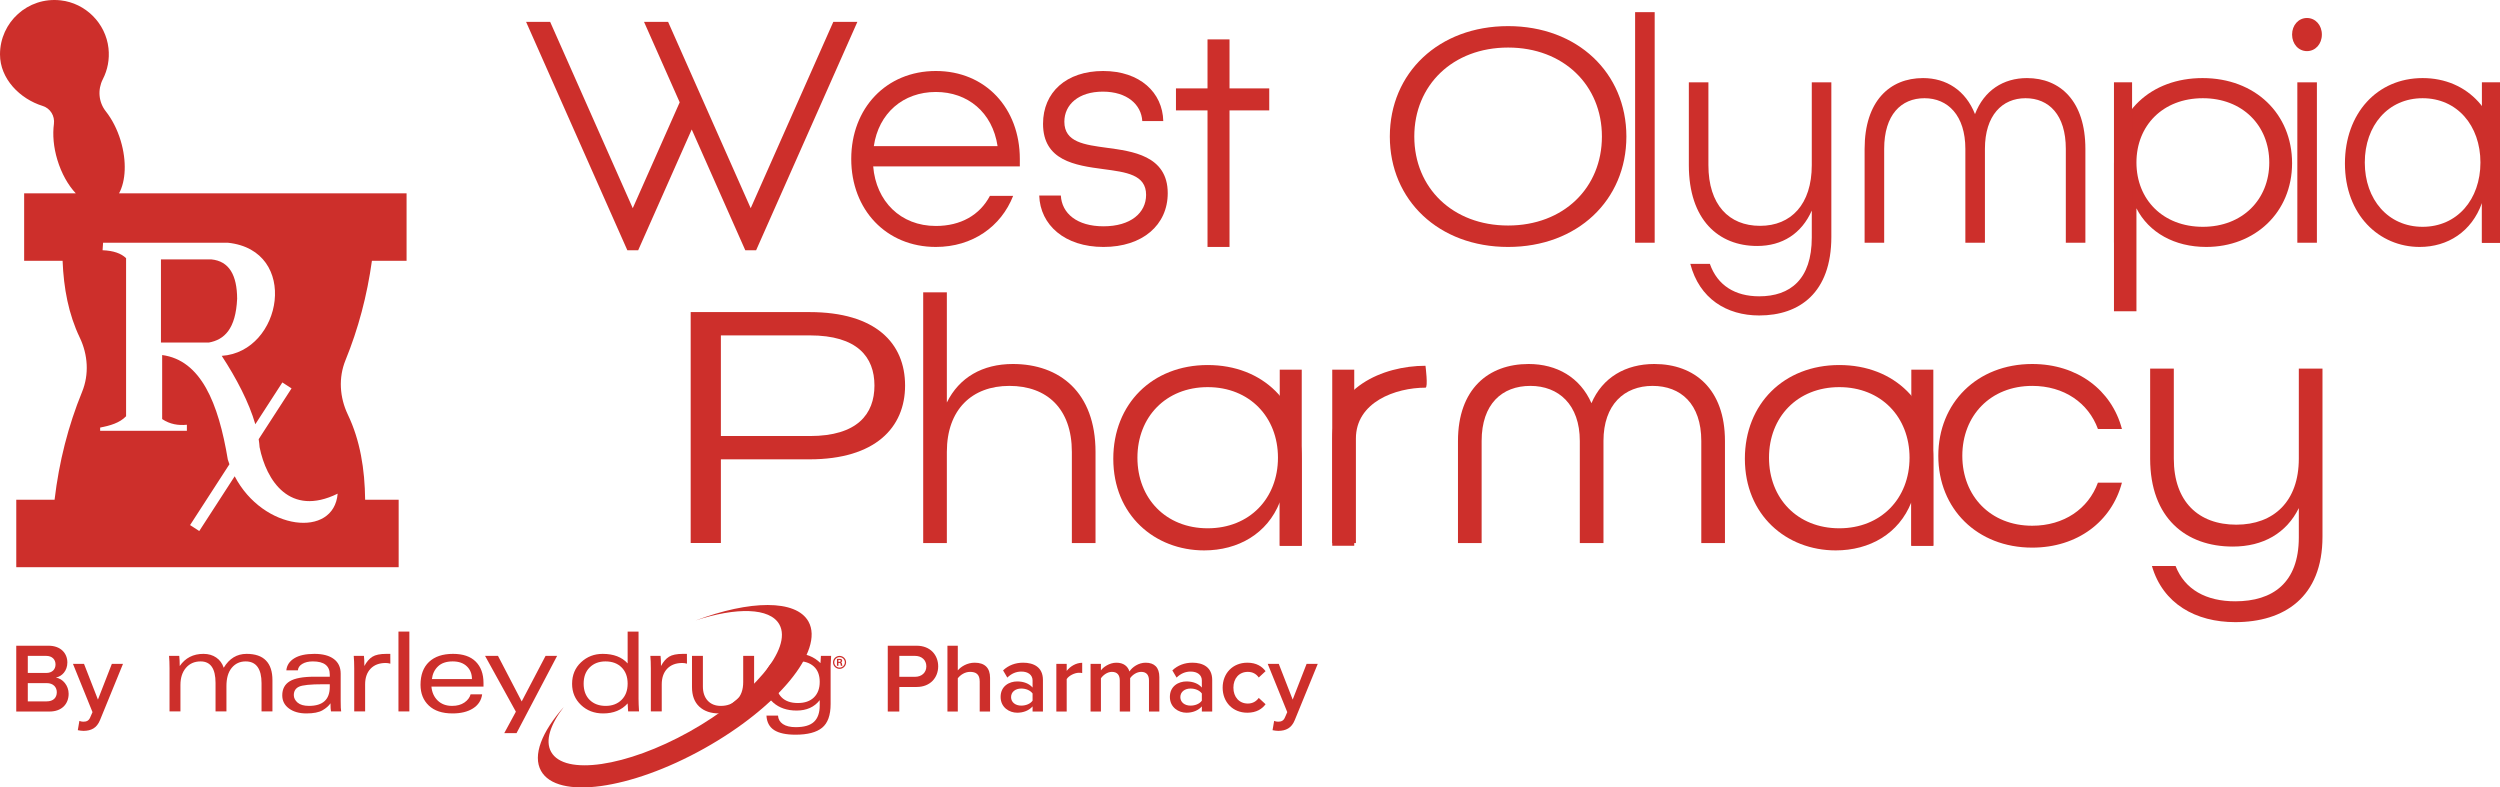 <?xml version="1.0" encoding="UTF-8"?>
<svg id="Layer_29" xmlns="http://www.w3.org/2000/svg" width="685.36" height="215.868" version="1.1" viewBox="0 0 685.36 215.868">
  <!-- Generator: Adobe Illustrator 29.7.0, SVG Export Plug-In . SVG Version: 2.1.1 Build 138)  -->
  <path d="M233.363,43.581c0-13.914,9.593-24.118,23.196-24.118s23.021,10.203,23.021,24.118v2.04h-40.2c.785,9.555,7.5,16.326,17.179,16.326,6.801,0,12.034-2.968,14.824-8.255h6.366c-3.314,8.441-11.162,14.007-21.19,14.007-13.604,0-23.196-10.204-23.196-24.118h0ZM273.477,40.056c-1.396-9.277-8.197-14.842-16.917-14.842-8.982,0-15.697,5.844-17.005,14.842h33.922Z" fill="#cd2f2b"/>
  <path d="M284.893,53.599h5.93c.262,4.916,4.447,8.441,11.685,8.441,7.5,0,11.686-3.71,11.686-8.626,0-5.566-5.494-6.214-11.686-7.049-7.761-1.021-16.568-2.32-16.568-12.43,0-8.627,6.366-14.471,16.482-14.471s16.307,5.937,16.481,13.728h-5.755c-.261-4.545-4.185-8.07-10.813-8.07s-10.551,3.525-10.551,8.255c0,5.659,5.581,6.308,11.685,7.143,6.715.928,16.656,2.041,16.656,12.43,0,8.72-6.889,14.75-17.615,14.75-10.638,0-17.353-6.03-17.615-14.1Z" fill="#cd2f2b"/>
  <path d="M381.012,37.429c0-17.449,13.418-30.269,32.426-30.269s32.426,12.82,32.426,30.269-13.418,30.27-32.426,30.27-32.426-12.82-32.426-30.27ZM439.155,37.429c0-14.066-10.529-24.393-25.717-24.393s-25.717,10.327-25.717,24.393,10.529,24.394,25.717,24.394,25.717-10.328,25.717-24.394Z" fill="#cd2f2b"/>
  <path d="M448.257,3.332h5.364v63.21h-5.364V3.332Z" fill="#cd2f2b"/>
  <path d="M463.385,72.329h5.363c2.082,5.964,6.965,8.903,13.53,8.903,8.486,0,14.411-4.63,14.411-16.114v-7.39c-2.802,6.321-8.086,9.704-14.971,9.704-10.568,0-18.733-7.122-18.733-22.168v-22.702h5.364v22.702c0,10.862,5.604,16.648,14.17,16.648,8.486,0,14.17-5.876,14.17-16.648v-22.702h5.363v42.376c0,15.313-8.726,21.545-19.774,21.545-8.966,0-16.412-4.63-18.893-14.155h0Z" fill="#cd2f2b"/>
  <path d="M511.173,40.812c0-13.087,6.885-19.407,16.011-19.407,6.405,0,11.689,3.383,14.251,9.882,2.481-6.499,7.765-9.882,14.25-9.882,9.127,0,16.012,6.32,16.012,19.407v25.729h-5.364v-25.729c0-9.347-4.643-13.888-11.048-13.888s-11.128,4.718-11.128,13.888v25.729h-5.364v-25.729c0-9.169-4.804-13.888-11.208-13.888s-11.048,4.54-11.048,13.888v25.729h-5.364v-25.729h0Z" fill="#cd2f2b"/>
  <path d="M579.532,44.818c0-14.155,10.207-23.414,24.276-23.414,14.438,0,24.552,9.793,24.552,23.325s-10.207,22.969-23.541,22.969c-8.644,0-15.725-3.917-19.126-10.594v28.221h-6.161v-40.508ZM622.108,44.552c0-10.15-7.356-17.627-18.207-17.627-10.943,0-18.207,7.478-18.207,17.627s7.265,17.627,18.207,17.627c10.851,0,18.207-7.479,18.207-17.627Z" fill="#cd2f2b"/>
  <path d="M628.361,9.474c0-2.581,1.761-4.54,4.083-4.54s4.083,1.959,4.083,4.54-1.762,4.541-4.083,4.541-4.083-1.959-4.083-4.541ZM629.801,22.562h5.364v43.979h-5.364V22.562Z" fill="#cd2f2b"/>
  <path d="M642.849,44.818c0-13.71,8.807-23.414,21.296-23.414s21.215,9.526,21.215,23.414v21.723h-4.964v-10.862c-2.802,7.835-9.367,12.019-17.053,12.019-11.127,0-20.495-8.814-20.495-22.881ZM679.996,44.552c0-10.15-6.405-17.627-15.851-17.627s-15.851,7.478-15.851,17.627,6.404,17.627,15.851,17.627,15.851-7.479,15.851-17.627Z" fill="#cd2f2b"/>
  <path d="M189.346,85.556h32.551c18.174,0,26.226,8.519,26.226,20.136,0,11.52-8.169,20.233-26.226,20.233h-24.27v22.944h-8.281s0-63.313,0-63.313ZM222.011,119.536c13,0,17.714-6.002,17.714-13.844s-4.714-13.747-17.714-13.747h-24.384v27.59s24.384,0,24.384,0Z" fill="#cd2f2b"/>
  <path d="M253.088,80.135h6.485v30.205c3.39-6.874,9.78-10.552,18.104-10.552,12.781,0,22.653,7.744,22.653,24.105v24.977h-6.487v-24.977c0-11.811-6.776-18.103-17.133-18.103-10.262,0-17.137,6.486-17.137,18.103v24.977h-6.485v-68.735h0Z" fill="#cd2f2b"/>
  <path d="M365.226,120.214c0-13.748,13.654-19.94,25.564-19.94,0,0,.765,6.002,0,6.002-8.232,0-19.077,3.966-19.077,13.938v28.655h-6.487v-28.655h0Z" fill="#cd2f2b"/>
  <path d="M399.696,120.891c0-14.231,8.328-21.104,19.364-21.104,7.742,0,14.133,3.679,17.23,10.746,3.005-7.067,9.391-10.746,17.234-10.746,11.036,0,19.364,6.873,19.364,21.104v27.979h-6.487v-27.979c0-10.164-5.616-15.101-13.362-15.101s-13.455,5.131-13.455,15.101v27.979h-6.487v-27.979c0-9.971-5.809-15.101-13.555-15.101s-13.358,4.937-13.358,15.101v27.979h-6.487v-27.979h0Z" fill="#cd2f2b"/>
  <path d="M531.374,124.958c0-14.522,10.651-25.17,25.75-25.17,12.392,0,21.783,7.164,24.591,17.812h-6.583c-2.612-7.164-9.295-11.81-18.008-11.81-11.421,0-19.167,8.131-19.167,19.168s7.746,19.168,19.167,19.168c8.713,0,15.396-4.647,18.008-11.811h6.583c-2.808,10.65-12.199,17.813-24.591,17.813-15.099,0-25.75-10.65-25.75-25.17Z" fill="#cd2f2b"/>
  <path d="M589.935,155.163h6.487c2.515,6.486,8.42,9.681,16.359,9.681,10.262,0,17.426-5.034,17.426-17.522v-8.036c-3.386,6.874-9.776,10.552-18.104,10.552-12.777,0-22.653-7.744-22.653-24.105v-24.686h6.487v24.686c0,11.811,6.776,18.103,17.137,18.103,10.262,0,17.133-6.389,17.133-18.103v-24.686h6.487v46.081c0,16.652-10.55,23.428-23.913,23.428-10.843,0-19.845-5.034-22.846-15.392Z" fill="#cd2f2b"/>
  <rect x="680.396" y="22.562" width="4.964" height="43.979" fill="#cd2f2b"/>
  <path d="M478.346,125.772c0-15.049,10.703-25.701,25.881-25.701s25.784,10.457,25.784,25.701v23.845h-6.032v-11.922c-3.406,8.6-11.384,13.193-20.725,13.193-13.523,0-24.908-9.675-24.908-25.115h0ZM523.491,125.479c0-11.141-7.784-19.349-19.264-19.349s-19.264,8.208-19.264,19.349,7.783,19.349,19.264,19.349,19.264-8.209,19.264-19.349Z" fill="#cd2f2b"/>
  <rect x="523.978" y="101.342" width="6.032" height="48.275" fill="#cd2f2b"/>
  <path d="M305.201,125.772c0-15.049,10.703-25.701,25.881-25.701s25.784,10.457,25.784,25.701v23.845h-6.032v-11.922c-3.406,8.6-11.384,13.193-20.725,13.193-13.523,0-24.908-9.675-24.908-25.115h0ZM350.346,125.479c0-11.141-7.784-19.349-19.264-19.349s-19.264,8.208-19.264,19.349,7.783,19.349,19.264,19.349,19.264-8.209,19.264-19.349Z" fill="#cd2f2b"/>
  <rect x="350.833" y="101.342" width="6.032" height="48.275" fill="#cd2f2b"/>
  <rect x="331.033" y="10.799" width="6.032" height="56.9" fill="#cd2f2b"/>
  <rect x="322.383" y="24.233" width="25.574" height="6.032" fill="#cd2f2b"/>
  <rect x="365.226" y="101.342" width="6.032" height="48.275" fill="#cd2f2b"/>
  <rect x="579.532" y="22.562" width="4.964" height="43.979" fill="#cd2f2b"/>
  <polygon points="235.044 5.998 228.445 5.998 205.801 57.074 183.156 5.998 176.557 5.998 186.334 28.052 173.467 57.074 150.822 5.998 144.224 5.998 171.979 68.6 174.956 68.6 189.634 35.493 204.312 68.6 207.289 68.6 235.044 5.998" fill="#cd2f2b"/>
  <g>
    <path d="M65.012,81.887c-.035-6.423-2.162-10.31-7.111-10.778h-13.778v22.802h13.111c4.266-.765,7.401-3.722,7.778-12.024Z" fill="#cd2f2b"/>
    <path d="M101.96,71.495h9.5v-18.5H32.64c1.84-3.38,2.13-8.8.45-14.41-.95-3.16-2.4-5.93-4.08-8.06-2-2.52-2.28-5.97-.81-8.83,1.28-2.5,1.88-5.41,1.54-8.48C28.98,6.375,23.45.845,16.61.095,7.61-.905,0,6.115,0,14.915c0,6.72,5.49,12.21,11.7,14.13,2.12.66,3.37,2.76,3.08,4.95-.39,2.9-.11,6.32.94,9.81,1.13,3.75,2.95,6.95,5.05,9.19H6.62v18.5h10.54c.29,7.52,1.63,14.62,4.7,21.04,2.25,4.69,2.61,10.09.64,14.9-3.79,9.27-6.31,19.13-7.54,29.56H4.46v18.5h104.83v-18.5h-9.19c-.09-8.37-1.36-16.27-4.75-23.35-2.24-4.7-2.6-10.09-.63-14.91,3.5-8.58,5.91-17.66,7.24-27.24ZM64.339,130.567l-9.714,15.012-2.519-1.63,10.789-16.675c-.152-.42-.305-.84-.44-1.276-2.581-15.566-7.378-27.238-18-28.667v17.556c2.133,1.426,4.412,1.796,6.778,1.556v1.667h-23.778v-.889c2.732-.541,5.335-1.26,7.111-3.111v-43.333c-1.355-1.318-3.478-2.061-6.444-2.176l.137-2.059h34.196c19.778,2.059,15,29.902-1.667,31.013,4.026,6.154,7.471,12.745,9.208,18.745l7.412-11.455,2.519,1.63-9.011,13.926c.114.744.205,1.478.249,2.19,1.846,9.186,8.291,19.186,21.402,12.742-1.015,12.286-20.417,10.209-28.229-4.765Z" fill="#cd2f2b"/>
  </g>
  <g>
    <g>
      <path d="M4.455,195.063v-18.042h8.872c3.3,0,5.139,2.056,5.139,4.599,0,2.272-1.461,3.787-3.138,4.138,1.92.297,3.489,2.218,3.489,4.436,0,2.785-1.866,4.869-5.248,4.869H4.455ZM7.62,184.486h5.058c1.623,0,2.543-.973,2.543-2.326s-.92-2.353-2.543-2.353h-5.058v4.679ZM7.62,192.276h5.193c1.731,0,2.759-.947,2.759-2.516,0-1.352-.947-2.488-2.759-2.488h-5.193v5.004Z" fill="#cd2f2b"/>
      <path d="M21.762,197.632c.297.136.757.217,1.082.217.892,0,1.488-.271,1.867-1.137l.649-1.488-5.356-13.227h3.03l3.814,9.792,3.814-9.792h3.057l-6.303,15.418c-.892,2.218-2.461,2.921-4.49,2.949-.406,0-1.19-.081-1.596-.19l.433-2.543Z" fill="#cd2f2b"/>
    </g>
    <g>
      <path d="M243.375,195.063v-18.042h7.926c3.787,0,5.897,2.597,5.897,5.653s-2.137,5.654-5.897,5.654h-4.761v6.735h-3.165ZM250.868,179.807h-4.328v5.734h4.328c1.785,0,3.084-1.137,3.084-2.868s-1.299-2.867-3.084-2.867Z" fill="#cd2f2b"/>
      <path d="M268.581,195.063v-8.222c0-2.029-1.055-2.652-2.651-2.652-1.434,0-2.678.866-3.355,1.759v9.115h-2.84v-18.042h2.84v6.762c.866-1.028,2.57-2.11,4.626-2.11,2.813,0,4.219,1.461,4.219,4.139v9.25h-2.84Z" fill="#cd2f2b"/>
      <path d="M283.074,195.063v-1.406c-.973,1.109-2.488,1.731-4.219,1.731-2.137,0-4.544-1.434-4.544-4.328,0-3.003,2.407-4.247,4.544-4.247,1.759,0,3.274.568,4.219,1.677v-1.948c0-1.514-1.244-2.434-3.056-2.434-1.46,0-2.732.541-3.868,1.65l-1.163-1.975c1.515-1.433,3.409-2.11,5.491-2.11,2.895,0,5.437,1.218,5.437,4.734v8.656h-2.84ZM283.074,190.113c-.648-.893-1.866-1.353-3.11-1.353-1.596,0-2.786.919-2.786,2.353,0,1.406,1.19,2.327,2.786,2.327,1.244,0,2.462-.461,3.11-1.353v-1.975Z" fill="#cd2f2b"/>
      <path d="M289.589,195.063v-13.065h2.84v1.921c.974-1.245,2.543-2.218,4.247-2.218v2.813c-.244-.054-.541-.081-.892-.081-1.19,0-2.786.812-3.355,1.731v8.899h-2.84Z" fill="#cd2f2b"/>
      <path d="M314.986,195.063v-8.521c0-1.406-.622-2.353-2.137-2.353-1.271,0-2.462.893-3.029,1.731v9.143h-2.84v-8.521c0-1.406-.622-2.353-2.164-2.353-1.244,0-2.407.893-3.003,1.759v9.115h-2.84v-13.065h2.84v1.785c.541-.811,2.272-2.11,4.247-2.11,1.948,0,3.138.974,3.571,2.408.757-1.19,2.488-2.408,4.436-2.408,2.407,0,3.76,1.299,3.76,3.949v9.44h-2.84Z" fill="#cd2f2b"/>
      <path d="M329.478,195.063v-1.406c-.973,1.109-2.488,1.731-4.219,1.731-2.137,0-4.544-1.434-4.544-4.328,0-3.003,2.407-4.247,4.544-4.247,1.759,0,3.274.568,4.219,1.677v-1.948c0-1.514-1.244-2.434-3.056-2.434-1.46,0-2.732.541-3.868,1.65l-1.163-1.975c1.515-1.433,3.409-2.11,5.491-2.11,2.895,0,5.437,1.218,5.437,4.734v8.656h-2.84ZM329.478,190.113c-.648-.893-1.866-1.353-3.11-1.353-1.596,0-2.786.919-2.786,2.353,0,1.406,1.19,2.327,2.786,2.327,1.244,0,2.462-.461,3.11-1.353v-1.975Z" fill="#cd2f2b"/>
      <path d="M341.944,181.673c2.542,0,4.084,1.082,5.004,2.327l-1.866,1.731c-.731-1.028-1.731-1.542-3.003-1.542-2.381,0-3.949,1.785-3.949,4.328s1.569,4.355,3.949,4.355c1.271,0,2.272-.541,3.003-1.542l1.866,1.731c-.919,1.245-2.462,2.327-5.004,2.327-3.977,0-6.762-2.894-6.762-6.871,0-3.949,2.785-6.843,6.762-6.843Z" fill="#cd2f2b"/>
      <path d="M349.298,197.632c.297.136.757.217,1.082.217.893,0,1.488-.271,1.866-1.137l.649-1.488-5.356-13.227h3.029l3.814,9.792,3.814-9.792h3.056l-6.303,15.418c-.893,2.218-2.462,2.921-4.49,2.949-.406,0-1.19-.081-1.596-.19l.433-2.543Z" fill="#cd2f2b"/>
    </g>
    <g>
      <path d="M190.66,170.11c11.233-3.687,20.411-3.549,22.996,1.08,3.673,6.578-7.355,19.732-24.633,29.38-17.278,9.648-34.262,12.137-37.935,5.56-1.695-3.036-.257-7.473,3.48-12.32-6.03,6.816-8.617,13.271-6.243,17.523,4.428,7.929,24.429,5.193,44.674-6.112s33.066-26.898,28.638-34.827c-3.413-6.112-16.08-5.886-30.978-.284Z" fill="#cd2f2b"/>
      <g>
        <path d="M49.465,195.032h-2.989v-11.778c0-1.319-.045-2.469-.134-3.45h2.796c.089.803.134,1.73.134,2.781,1.537-2.22,3.703-3.331,6.499-3.331,1.368,0,2.538.337,3.509,1.011.972.664,1.656,1.596,2.052,2.796,1.527-2.538,3.613-3.807,6.261-3.807,2.379,0,4.154.609,5.324,1.829,1.18,1.21,1.77,3.004,1.77,5.384v8.566h-2.989v-7.763c0-1.943-.362-3.42-1.086-4.431-.724-1.011-1.814-1.517-3.272-1.517-1.567,0-2.835.585-3.807,1.755-.972,1.17-1.457,2.835-1.457,4.996v6.96h-2.989v-7.822c0-3.926-1.363-5.889-4.09-5.889-1.675,0-3.019.59-4.03,1.77-1.002,1.17-1.502,2.736-1.502,4.699v7.242Z" fill="#cd2f2b"/>
        <path d="M78.495,183.775c.139-1.398.863-2.498,2.171-3.301,1.309-.813,3.148-1.219,5.517-1.219,2.31,0,4.09.471,5.339,1.413,1.249.932,1.874,2.27,1.874,4.015v7.48c0,1.517.045,2.474.134,2.87h-2.796c-.089-.446-.134-1.19-.134-2.231-.466.704-1.195,1.344-2.186,1.918-.991.575-2.469.863-4.431.863-1.943,0-3.529-.451-4.759-1.353-1.23-.902-1.844-2.102-1.844-3.599,0-1.745.684-3.034,2.052-3.867,1.378-.833,3.644-1.249,6.796-1.249h4.179v-.565c0-2.419-1.547-3.628-4.64-3.628-1.18,0-2.146.228-2.9.684-.743.446-1.145,1.036-1.205,1.77h-3.167ZM90.406,187.582h-1.814c-3.49,0-5.706.228-6.647.684-.932.446-1.398,1.215-1.398,2.305,0,.764.347,1.448,1.041,2.052.704.595,1.745.892,3.123.892,1.883,0,3.301-.431,4.253-1.294.962-.863,1.443-2.176,1.443-3.941v-.699Z" fill="#cd2f2b"/>
        <path d="M106.997,179.254l.015,2.691c-.427-.128-.849-.193-1.267-.193-1.768,0-3.154.526-4.158,1.576-.994,1.041-1.49,2.469-1.49,4.283v7.42h-2.989v-11.778c0-1.319-.045-2.469-.134-3.45h2.796c.079.634.119,1.561.119,2.781.634-1.179,1.368-2.027,2.201-2.543.833-.525,2.106-.788,3.822-.788h1.086Z" fill="#cd2f2b"/>
        <path d="M109.236,195.032v-21.89h2.989v21.89h-2.989Z" fill="#cd2f2b"/>
        <path d="M118.272,188.221c.139,1.567.709,2.841,1.71,3.822,1.011.981,2.33,1.472,3.956,1.472,1.358,0,2.483-.307,3.376-.922.902-.624,1.467-1.373,1.695-2.246h3.168c-.218,1.636-1.051,2.92-2.498,3.852-1.448.922-3.321,1.383-5.621,1.383-2.816,0-4.982-.719-6.499-2.157-1.517-1.437-2.275-3.336-2.275-5.695,0-2.706.773-4.793,2.32-6.261,1.556-1.477,3.752-2.216,6.588-2.216,2.736,0,4.813.709,6.231,2.126,1.418,1.418,2.126,3.371,2.126,5.859v.981h-14.276ZM118.405,186.155h10.975c0-1.428-.466-2.588-1.398-3.48-.932-.902-2.226-1.353-3.881-1.353-1.745,0-3.088.456-4.03,1.368-.942.902-1.497,2.057-1.665,3.465Z" fill="#cd2f2b"/>
        <path d="M132.981,179.805h3.539l6.498,12.491,6.543-12.491h3.167l-11.124,21.176h-3.361l3.182-5.874-8.447-15.302Z" fill="#cd2f2b"/>
        <path d="M172.064,181.872v-8.729h2.989v18.469c0,.883.045,2.023.134,3.42h-2.989l-.134-2.201c-1.635,1.834-3.876,2.751-6.722,2.751-2.419,0-4.442-.773-6.067-2.32-1.626-1.547-2.439-3.475-2.439-5.785,0-2.419.818-4.392,2.454-5.919,1.636-1.537,3.613-2.305,5.933-2.305,2.984,0,5.264.873,6.841,2.617ZM172.064,187.419c0-1.874-.55-3.356-1.65-4.446-1.091-1.101-2.568-1.651-4.432-1.651-1.775,0-3.217.55-4.327,1.651-1.101,1.091-1.651,2.573-1.651,4.446,0,1.893.555,3.385,1.666,4.476,1.12,1.081,2.578,1.621,4.372,1.621,1.784,0,3.232-.545,4.342-1.636,1.12-1.1,1.68-2.587,1.68-4.461Z" fill="#cd2f2b"/>
        <path d="M188.313,179.254l.015,2.691c-.427-.128-.85-.193-1.267-.193-1.768,0-3.155.526-4.158,1.576-.994,1.041-1.491,2.469-1.491,4.283v7.42h-2.989v-11.778c0-1.319-.045-2.469-.134-3.45h2.796c.079.634.119,1.561.119,2.781.634-1.179,1.368-2.027,2.201-2.543.833-.525,2.106-.788,3.822-.788h1.086Z" fill="#cd2f2b"/>
        <path d="M189.705,179.805h2.989v8.402c0,1.626.441,2.92,1.324,3.882.883.952,2.082,1.427,3.599,1.427,1.765,0,3.227-.56,4.387-1.68,1.16-1.12,1.74-2.736,1.74-4.848v-7.182h2.989v11.778c0,1.329.045,2.479.134,3.45h-2.796c-.089-.952-.134-1.878-.134-2.781-1.557,2.221-3.817,3.331-6.781,3.331-2.29,0-4.104-.619-5.443-1.859-1.338-1.249-2.008-3.034-2.008-5.354v-8.566Z" fill="#cd2f2b"/>
        <path d="M210.118,196.178h3.167c.059.981.506,1.755,1.338,2.32.843.565,2.017.848,3.524.848,2.31,0,3.98-.491,5.012-1.472,1.041-.981,1.562-2.478,1.562-4.491v-1.442c-1.477,1.903-3.589,2.855-6.335,2.855-2.608,0-4.734-.719-6.379-2.156-1.636-1.447-2.454-3.336-2.454-5.666,0-2.31.813-4.189,2.439-5.636,1.636-1.447,3.767-2.171,6.394-2.171,2.588,0,4.769.873,6.543,2.617l.119-1.978h2.796c-.089,1.447-.134,2.404-.134,2.87v10.321c0,3.073-.779,5.244-2.335,6.513-1.557,1.269-3.985,1.903-7.287,1.903-2.598,0-4.551-.421-5.859-1.264s-2.013-2.166-2.111-3.97ZM223.1,182.705c-1.081-.982-2.558-1.472-4.431-1.472-1.844,0-3.296.501-4.357,1.502-1.061.991-1.591,2.39-1.591,4.194,0,1.775.515,3.187,1.547,4.238,1.041,1.041,2.528,1.562,4.461,1.562,1.883,0,3.351-.511,4.402-1.532,1.061-1.031,1.591-2.454,1.591-4.268,0-1.834-.541-3.242-1.621-4.223Z" fill="#cd2f2b"/>
      </g>
      <path d="M231.952,181.583c0,.246-.047.475-.142.689-.095.214-.222.403-.382.567-.161.164-.351.293-.571.387-.22.094-.453.142-.699.142s-.477-.047-.694-.142-.408-.223-.571-.387c-.164-.164-.293-.353-.387-.567-.095-.214-.142-.444-.142-.689s.047-.475.142-.689c.094-.214.223-.401.387-.562s.354-.288.571-.382c.217-.094.449-.142.694-.142s.478.047.699.142c.22.094.411.222.571.382.16.161.288.348.382.562.094.214.142.444.142.689ZM231.603,181.583c0-.195-.038-.379-.113-.552-.076-.173-.179-.324-.312-.453-.132-.129-.287-.231-.463-.307-.176-.076-.362-.113-.557-.113-.202,0-.389.038-.562.113-.173.076-.326.178-.458.307-.132.129-.236.28-.312.453-.075.173-.113.357-.113.552s.038.379.113.552c.076.173.18.326.312.458s.285.236.458.312c.173.076.36.113.562.113.195,0,.381-.038.557-.113.176-.076.331-.179.463-.312.132-.132.236-.285.312-.458.076-.173.113-.357.113-.552ZM230.507,182.518c-.013-.05-.022-.099-.028-.146-.006-.047-.013-.109-.019-.184-.013-.17-.041-.29-.085-.359-.044-.069-.11-.104-.198-.104h-.331v.793h-.397v-1.898h.765c.082,0,.164.006.246.019.082.013.153.036.213.071.06.035.109.084.146.146.038.063.057.148.057.255,0,.227-.11.375-.331.444.119.038.197.099.231.184.034.085.058.213.071.382.006.076.016.148.028.217.012.069.034.129.066.179h-.434ZM230.479,181.168c0-.107-.036-.176-.109-.208-.072-.031-.159-.047-.26-.047h-.264v.529h.264c.107,0,.195-.019.264-.057.069-.038.104-.11.104-.217Z" fill="#cd2f2b"/>
    </g>
  </g>
</svg>